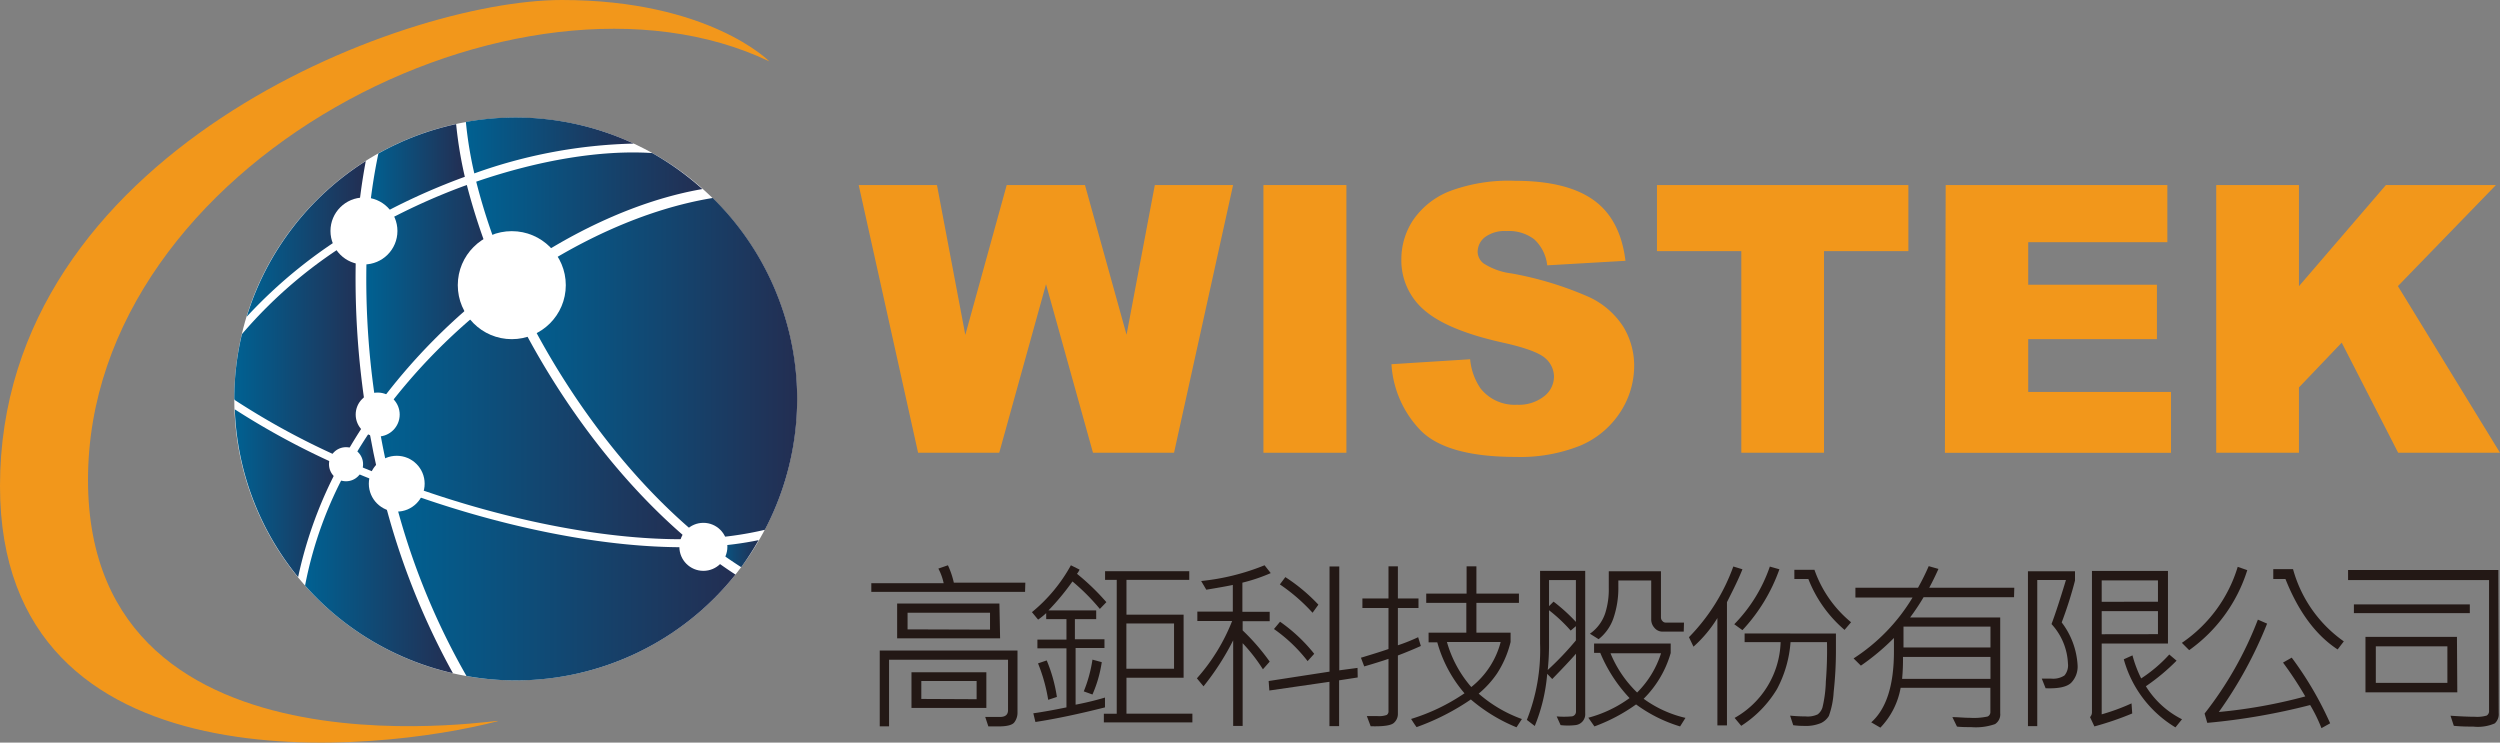 <svg xmlns="http://www.w3.org/2000/svg" xmlns:xlink="http://www.w3.org/1999/xlink" viewBox="0 0 287.47 85.39"><rect x="0" y="0" width="287.47" height="85.39" fill="#808080" stroke="none"/><defs><style>.cls-1{fill:#231815;}.cls-2{fill:#f2971b;}.cls-3{fill:#fff;}.cls-4{fill:url(#未命名漸層_10);}.cls-5{fill:url(#未命名漸層_10-2);}.cls-6{fill:url(#未命名漸層_10-3);}.cls-7{fill:url(#未命名漸層_10-4);}.cls-8{fill:url(#未命名漸層_10-5);}.cls-9{fill:url(#未命名漸層_10-6);}.cls-10{fill:url(#未命名漸層_10-7);}.cls-11{fill:url(#未命名漸層_10-8);}.cls-12{fill:url(#未命名漸層_10-9);}.cls-13{fill:url(#未命名漸層_10-10);}.cls-14{fill:url(#未命名漸層_10-11);}.cls-15{fill:url(#未命名漸層_10-12);}.cls-16{fill:url(#未命名漸層_10-13);}</style><linearGradient id="未命名漸層_10" x1="40.35" y1="52.09" x2="43.46" y2="52.09" gradientUnits="userSpaceOnUse"><stop offset="0" stop-color="#006192"/><stop offset="1" stop-color="#232e52"/></linearGradient><linearGradient id="未命名漸層_10-2" x1="26.97" y1="56.71" x2="39.01" y2="56.71" xlink:href="#未命名漸層_10"/><linearGradient id="未命名漸層_10-3" x1="42.37" y1="19.85" x2="53.45" y2="19.85" xlink:href="#未命名漸層_10"/><linearGradient id="未命名漸層_10-4" x1="42.1" y1="34.05" x2="57.57" y2="34.05" xlink:href="#未命名漸層_10"/><linearGradient id="未命名漸層_10-5" x1="26.94" y1="40.06" x2="42.24" y2="40.06" xlink:href="#未命名漸層_10"/><linearGradient id="未命名漸層_10-6" x1="81.83" y1="63.67" x2="87.28" y2="63.67" xlink:href="#未命名漸層_10"/><linearGradient id="未命名漸層_10-7" x1="58.99" y1="42.34" x2="91.65" y2="42.34" xlink:href="#未命名漸層_10"/><linearGradient id="未命名漸層_10-8" x1="28.35" y1="27.47" x2="42.04" y2="27.47" xlink:href="#未命名漸層_10"/><linearGradient id="未命名漸層_10-9" x1="54.76" y1="24.64" x2="80.76" y2="24.64" xlink:href="#未命名漸層_10"/><linearGradient id="未命名漸層_10-10" x1="45.07" y1="67.13" x2="84.57" y2="67.13" xlink:href="#未命名漸層_10"/><linearGradient id="未命名漸層_10-11" x1="35.08" y1="65.68" x2="52.07" y2="65.68" xlink:href="#未命名漸層_10"/><linearGradient id="未命名漸層_10-12" x1="43.47" y1="47.75" x2="79.08" y2="47.75" xlink:href="#未命名漸層_10"/><linearGradient id="未命名漸層_10-13" x1="53.57" y1="16.74" x2="72.87" y2="16.74" xlink:href="#未命名漸層_10"/></defs><title>資產 1</title><g id="圖層_2" data-name="圖層 2"><g id="圖層_1-2" data-name="圖層 1"><path class="cls-1" d="M117.87,68.06H100.19v-1h8.32a6.37,6.37,0,0,0-.61-1.68L109,65a9.78,9.78,0,0,1,.68,2h8.22ZM117,81.89a1.83,1.83,0,0,1-.38,1.19q-.37.45-1.83.45l-1.14,0-.36-1.09,1.7,0c.61,0,.92-.26.92-.77V75.86H102.23v7.66h-1.07V74.8H117Zm-2-8.49H103.16v-4h11.76Zm-1.16-1V70.46h-9.48v1.91Zm-.42,9h-8.61v-4.1h8.61Zm-1.12-1V78.31h-6.36v2.06Z"/><path class="cls-1" d="M127.22,69.24l-.75.78a24.12,24.12,0,0,0-3.15-3.16,28.29,28.29,0,0,1-2.76,3.33h5.49v1H123.6v2.32H127v1h-3.32v6.52a34,34,0,0,0,3.38-.82v1.13q-4.5,1.14-8,1.68l-.24-1c1.13-.16,2.39-.39,3.81-.68V74.55h-3.34v-1h3.34V71.19h-2.33V70.5a8,8,0,0,1-.93.75l-.71-.86A18.35,18.35,0,0,0,123.14,65l1,.5a2.27,2.27,0,0,1-.3.48A26.69,26.69,0,0,1,127.22,69.24Zm-5.69,10.9-1,.33a19.29,19.29,0,0,0-1.17-4.19l1-.34A17.63,17.63,0,0,1,121.53,80.14Zm5.16-4a14.56,14.56,0,0,1-1.07,3.72l-1-.36a15.84,15.84,0,0,0,1-3.65Zm10.42,6.93H126.93v-1h1.48V66.68h-1.34v-1h9.68v1h-7.22v4h6.57v7.25h-6.57v4.13h7.58ZM135,76.9V71.69h-5.48V76.9Z"/><path class="cls-1" d="M146.12,65.9A19.72,19.72,0,0,1,142.86,67v3.35H146v1.08h-3.11v1.06A24.48,24.48,0,0,1,146,76.08l-.78.88a19.4,19.4,0,0,0-2.33-3v9.51H141.8V73.63a30,30,0,0,1-3.41,5.29l-.76-.92a22.1,22.1,0,0,0,4.05-6.59h-4V70.33h4.08V67.26c-.59.13-1.61.31-3.05.55l-.59-1A26.5,26.5,0,0,0,145.41,65Zm10,12-2.14.33V83.5h-1.11V78.4l-6.91,1-.08-1.09,7-1.08V65.14H154V77.08l2.1-.28Zm-5-2.72-.76.84a17.72,17.72,0,0,0-3.87-3.69l.7-.84A18.73,18.73,0,0,1,151.12,75.18Zm.48-5.65-.67.93a20.89,20.89,0,0,0-3.76-3.26l.63-.84A20.42,20.42,0,0,1,151.6,69.53Z"/><path class="cls-1" d="M163.38,74.28c-.8.36-1.68.73-2.64,1.09v6.76a1.36,1.36,0,0,1-.47,1c-.32.29-1.2.42-2.66.38l-.44-1.17,1.2,0a2.6,2.6,0,0,0,1.09-.13.49.49,0,0,0,.2-.45v-6q-1.14.39-2.79.87l-.38-1c1.17-.35,2.23-.68,3.17-1V69.91h-3V68.82h3v-3.7h1.08v3.7h2.37v1.09h-2.37V74.2a20.5,20.5,0,0,0,2.33-.93ZM175,82.68l-.62.95a19.26,19.26,0,0,1-5.25-3.2,27.24,27.24,0,0,1-6.24,3.18s0,0,0,0l0,0-.16-.22c-.09-.13-.25-.37-.47-.72a22.73,22.73,0,0,0,6.14-2.95,15.27,15.27,0,0,1-3.13-5.86h-1V72.75h4.34V69.32H164V68.26h4.64V65.12h1.13v3.14h4.89v1.06h-4.89v3.43h3.93v1.07a11.72,11.72,0,0,1-1.57,3.64,11.33,11.33,0,0,1-2.1,2.3A15.57,15.57,0,0,0,175,82.68Zm-2.43-8.86h-6.19A13.44,13.44,0,0,0,169.18,79,9.71,9.71,0,0,0,172.56,73.82Z"/><path class="cls-1" d="M182.28,82a1.26,1.26,0,0,1-1.14,1.38,7.28,7.28,0,0,1-1.69,0L179,82.38a10.26,10.26,0,0,0,1.66,0,.55.55,0,0,0,.56-.6V75.17q-.87,1-2.73,2.91l-.58-.6a20.14,20.14,0,0,1-1.43,6l-.91-.7A21.75,21.75,0,0,0,177.09,74V65.64h5.19Zm-1.07-8.38V72l-.6.51a18,18,0,0,0-2.49-2.34v3.93a27.8,27.8,0,0,1-.15,2.94A34.43,34.43,0,0,0,181.21,73.64Zm0-6.92h-3.09v3l.52-.52a20.21,20.21,0,0,1,2.57,2.33Zm12.61,15.83-.63,1A16.64,16.64,0,0,1,188.13,81a20.05,20.05,0,0,1-4.79,2.53l-.7-1a14.25,14.25,0,0,0,4.74-2.26,17.13,17.13,0,0,1-3.37-5.2h-.71V74h8.81v1.09A12.1,12.1,0,0,1,189,80.35,13.19,13.19,0,0,0,193.82,82.55Zm-.21-9.9h-2.43a1.2,1.2,0,0,1-.94-.44,1.42,1.42,0,0,1-.37-1V66.75h-3.78v.7a10.7,10.7,0,0,1-.51,3.47,5.25,5.25,0,0,1-1.76,2.58l-1-.63a4.65,4.65,0,0,0,1.78-2.42,9,9,0,0,0,.39-2.83V65.69h6V71a.58.58,0,0,0,.17.41.48.48,0,0,0,.35.18h2.13ZM191,75.12h-5.81a13.24,13.24,0,0,0,3.06,4.51A11.11,11.11,0,0,0,191,75.12Z"/><path class="cls-1" d="M200.36,65.46c-.25.64-.61,1.43-1.08,2.38l-.7,1.4V83.41h-1.1V71.07a14.58,14.58,0,0,1-2.75,3.29l-.52-1.09a22.49,22.49,0,0,0,5.1-8.13Zm4.25,0a20,20,0,0,1-4.25,7l-.94-.68a17.63,17.63,0,0,0,4.09-6.63Zm6.5,7.39c0,.62,0,1.21,0,1.79a43.86,43.86,0,0,1-.26,4.93,9.69,9.69,0,0,1-.55,2.75,2.13,2.13,0,0,1-.9.82,4.58,4.58,0,0,1-2,.33,9,9,0,0,1-1.2-.08l-.36-1.1c.64.06,1.24.09,1.78.09a2.71,2.71,0,0,0,1.4-.24,1.62,1.62,0,0,0,.54-.78,14.45,14.45,0,0,0,.39-3,44.42,44.42,0,0,0,.13-4.52h-4.19a13.55,13.55,0,0,1-1.56,5.4,12.88,12.88,0,0,1-4.11,4.22l-.76-.91a10.35,10.35,0,0,0,5.29-8.71h-4.14v-1Zm1.74-1.3-.75.88a14.76,14.76,0,0,1-4.16-5.85h-1.61V65.52h2.31A13.62,13.62,0,0,0,212.85,71.55Z"/><path class="cls-1" d="M231.59,68.67h-10.4A26.12,26.12,0,0,1,219.64,71H230V82a1.33,1.33,0,0,1-.59,1.26,6.65,6.65,0,0,1-2.75.35c-.56,0-1.1,0-1.63-.06l-.53-1.09c.64,0,1.32.08,2,.08a7.49,7.49,0,0,0,2.05-.15.55.55,0,0,0,.32-.54V79.09H218.55a8.84,8.84,0,0,1-2.33,4.58l-1.05-.61c1.74-1.55,2.61-4.26,2.61-8.15,0-.41,0-.93,0-1.55a26.52,26.52,0,0,1-3.8,3.18l-.84-.83a21.5,21.5,0,0,0,6.78-7h-6.57V67.58h7.2a27.32,27.32,0,0,0,1.23-2.48l1.12.32c-.4.89-.76,1.61-1.06,2.16h9.78Zm-2.71,9.39V75.54H218.82a23.37,23.37,0,0,1-.1,2.52Zm0-3.61v-2.4h-10v2.4Z"/><path class="cls-1" d="M237.07,71.57a8.93,8.93,0,0,1,1.83,4.94,2.67,2.67,0,0,1-.74,2q-.74.72-2.94.63l-.44-1.11c.35,0,.7,0,1.06,0a2.38,2.38,0,0,0,1.55-.36,1.81,1.81,0,0,0,.4-1.37,7.15,7.15,0,0,0-1.89-4.54q.66-1.76,1.66-5.07h-3.3V83.5h-1.07V65.69h5.41v1.07A45.75,45.75,0,0,1,237.07,71.57ZM249.29,74h-7.62v8.14a24.08,24.08,0,0,0,3.43-1.26l.08,1.16a35.32,35.32,0,0,1-4.35,1.49l-.5-1.07a.82.82,0,0,0,.22-.58V65.65h8.74Zm-1.15-4.81V66.74h-6.47V69.2Zm0,3.73V70.27h-6.47v2.66Zm2.77,9.78-.76.94a13.25,13.25,0,0,1-5.94-7.83l1-.45a13.74,13.74,0,0,0,1,2.65,16.44,16.44,0,0,0,3.23-2.75l.84.71a23.74,23.74,0,0,1-3.53,2.94A10.32,10.32,0,0,0,250.91,82.71Z"/><path class="cls-1" d="M258.41,65.56a17.83,17.83,0,0,1-6.68,9.2l-.84-.84a16.23,16.23,0,0,0,6.42-8.74Zm9.53,17.61-1,.56a17.89,17.89,0,0,0-1.3-2.66,73.85,73.85,0,0,1-11.83,2.05l-.31-1.07a41.61,41.61,0,0,0,6.13-10.8l1.06.46a48,48,0,0,1-5.55,10.16,59.05,59.05,0,0,0,9.94-1.79,41.6,41.6,0,0,0-2.56-3.89l1-.57A39.55,39.55,0,0,1,267.94,83.17Zm1.57-9.42-.71.93q-3.76-2.46-6-8.1h-1.4V65.44h2.27A15,15,0,0,0,269.51,73.75Z"/><path class="cls-1" d="M287.32,82a1.42,1.42,0,0,1-.45,1.18,4.86,4.86,0,0,1-2.48.37c-.58,0-1.32,0-2.23-.09l-.38-1.16q1.79.12,2.82.12a3.87,3.87,0,0,0,1.34-.14.59.59,0,0,0,.27-.58v-15H270V65.54h17.28ZM284,70.5H270.67l0-1H284Zm-1.44,9.11H272V73.23h10.52Zm-1.14-1.09v-4.2h-8.23v4.2Z"/><path class="cls-2" d="M98.74,21.28h9L111,38.51l4.76-17.23h9l4.78,17.21,3.25-17.21h9L135,52.06h-9.32l-5.4-19.38-5.38,19.38h-9.33Z"/><path class="cls-2" d="M145.28,21.28h9.54V52.06h-9.54Z"/><path class="cls-2" d="M160,41.88l9.05-.57a7,7,0,0,0,1.2,3.36,5,5,0,0,0,4.2,1.87,4.66,4.66,0,0,0,3.14-1,2.87,2.87,0,0,0,1.1-2.21,2.82,2.82,0,0,0-1-2.14q-1.05-.94-4.87-1.79Q166.5,38,163.82,35.7a7.5,7.5,0,0,1-2.68-5.94,8.12,8.12,0,0,1,1.37-4.48A9.17,9.17,0,0,1,166.65,22a19.38,19.38,0,0,1,7.57-1.21q5.9,0,9,2.2t3.69,7l-9,.52a4.75,4.75,0,0,0-1.5-3,4.8,4.8,0,0,0-3.16-.94,3.82,3.82,0,0,0-2.5.7,2.16,2.16,0,0,0-.84,1.71,1.72,1.72,0,0,0,.7,1.32,7.65,7.65,0,0,0,3.19,1.14,39.37,39.37,0,0,1,8.93,2.72,9.34,9.34,0,0,1,3.93,3.41A8.62,8.62,0,0,1,187.91,42a9.75,9.75,0,0,1-1.64,5.46,10.21,10.21,0,0,1-4.58,3.79,18.51,18.51,0,0,1-7.41,1.29q-7.84,0-10.88-3A12,12,0,0,1,160,41.88Z"/><path class="cls-2" d="M190.53,21.28h28.91v7.6h-9.7V52.06h-9.51V28.88h-9.7Z"/><path class="cls-2" d="M223.73,21.28h25.49v6.57h-16v4.89h14.8V39h-14.8v6.07h16.42v7h-26Z"/><path class="cls-2" d="M254.84,21.28h9.51V32.91l10-11.63H287L275.73,32.9l11.74,19.16H275.76L269.27,39.4l-4.92,5.15v7.51h-9.51Z"/><path class="cls-2" d="M88.47,7.06S81.53,0,64.59,0C46.12,0,0,17.65,0,55.88,0,91.41,43.76,86.47,57.18,82.94c3-.78-47.06,8.71-47.06-27.76S59.88-6.59,88.47,7.06Z"/><circle class="cls-3" cx="59.29" cy="45.88" r="32.35"/><path class="cls-4" d="M42.49,49.7c-.76,1.14-1.48,2.3-2.14,3.48,1,.44,2.06.87,3.11,1.29C43.1,52.89,42.78,51.29,42.49,49.7Z"/><path class="cls-5" d="M39,53.53a88.07,88.07,0,0,1-12-6.46,32.24,32.24,0,0,0,7.28,19.29A48.42,48.42,0,0,1,39,53.53Z"/><path class="cls-6" d="M42.37,25.44a73.3,73.3,0,0,1,11.08-5.11,47.05,47.05,0,0,1-1-6.06,32.13,32.13,0,0,0-8.94,3.38A64.86,64.86,0,0,0,42.37,25.44Z"/><path class="cls-7" d="M57.57,32.42a71.4,71.4,0,0,1-3.89-11.15,71.78,71.78,0,0,0-11.4,5.31,94.17,94.17,0,0,0,1,20.25A68,68,0,0,1,57.57,32.42Z"/><path class="cls-8" d="M42.24,48.25A97.74,97.74,0,0,1,41,27.33,52.82,52.82,0,0,0,27.82,38.42a32.2,32.2,0,0,0-.88,7.46A.86.86,0,0,0,27,46a85.74,85.74,0,0,0,12.48,6.74Q40.74,50.46,42.24,48.25Z"/><path class="cls-9" d="M85.23,65.22a32.74,32.74,0,0,0,2-3.11,39.65,39.65,0,0,1-5.45.72C82.94,63.69,84.08,64.48,85.23,65.22Z"/><path class="cls-10" d="M81.93,22.77C74.43,24,66.34,27.61,59,32.85c4.89,10.8,12.63,21.69,21.69,29.07a39.15,39.15,0,0,0,7.26-1,32.35,32.35,0,0,0-6-38.16Z"/><path class="cls-11" d="M41.06,26.21a68.61,68.61,0,0,1,1-7.69,32.43,32.43,0,0,0-13.69,17.9A55.77,55.77,0,0,1,41.06,26.21Z"/><path class="cls-12" d="M54.76,20.89A68.92,68.92,0,0,0,58.5,31.74c7.19-5.18,15-8.74,22.26-10A32.55,32.55,0,0,0,75,17.6C69.12,17.22,62,18.41,54.76,20.89Z"/><path class="cls-13" d="M80.2,62.9c-10.54.32-23.5-2.47-35.13-6.88a81.44,81.44,0,0,0,8.57,21.71,31.83,31.83,0,0,0,5.65.51A32.31,32.31,0,0,0,84.57,66.07,53.07,53.07,0,0,1,80.2,62.9Z"/><path class="cls-14" d="M43.71,55.5c-1.28-.5-2.55-1-3.78-1.56a45.26,45.26,0,0,0-4.85,13.39,32.29,32.29,0,0,0,17,10.08A84.4,84.4,0,0,1,43.71,55.5Z"/><path class="cls-15" d="M79.08,62c-8.74-7.4-16.19-17.95-21-28.45a66.72,66.72,0,0,0-14.6,14.74Q44,51.65,44.82,55C56.11,59.34,68.71,62.14,79.08,62Z"/><path class="cls-16" d="M54.54,19.94a57.94,57.94,0,0,1,18.33-3.43,32.27,32.27,0,0,0-13.58-3,32.71,32.71,0,0,0-5.72.51A45.54,45.54,0,0,0,54.54,19.94Z"/><circle class="cls-3" cx="58.85" cy="32.79" r="6.21"/><circle class="cls-3" cx="41.85" cy="26.56" r="3.85"/><circle class="cls-3" cx="45.62" cy="55.62" r="3.21"/><circle class="cls-3" cx="80.88" cy="62.88" r="2.76"/><circle class="cls-3" cx="43.43" cy="47.67" r="2.53"/><circle class="cls-3" cx="39.79" cy="53.38" r="1.96"/><polygon class="cls-3" points="8.35 3.77 8.59 3.77 8.59 3.77 8.35 3.77 8.35 3.77"/></g></g></svg>